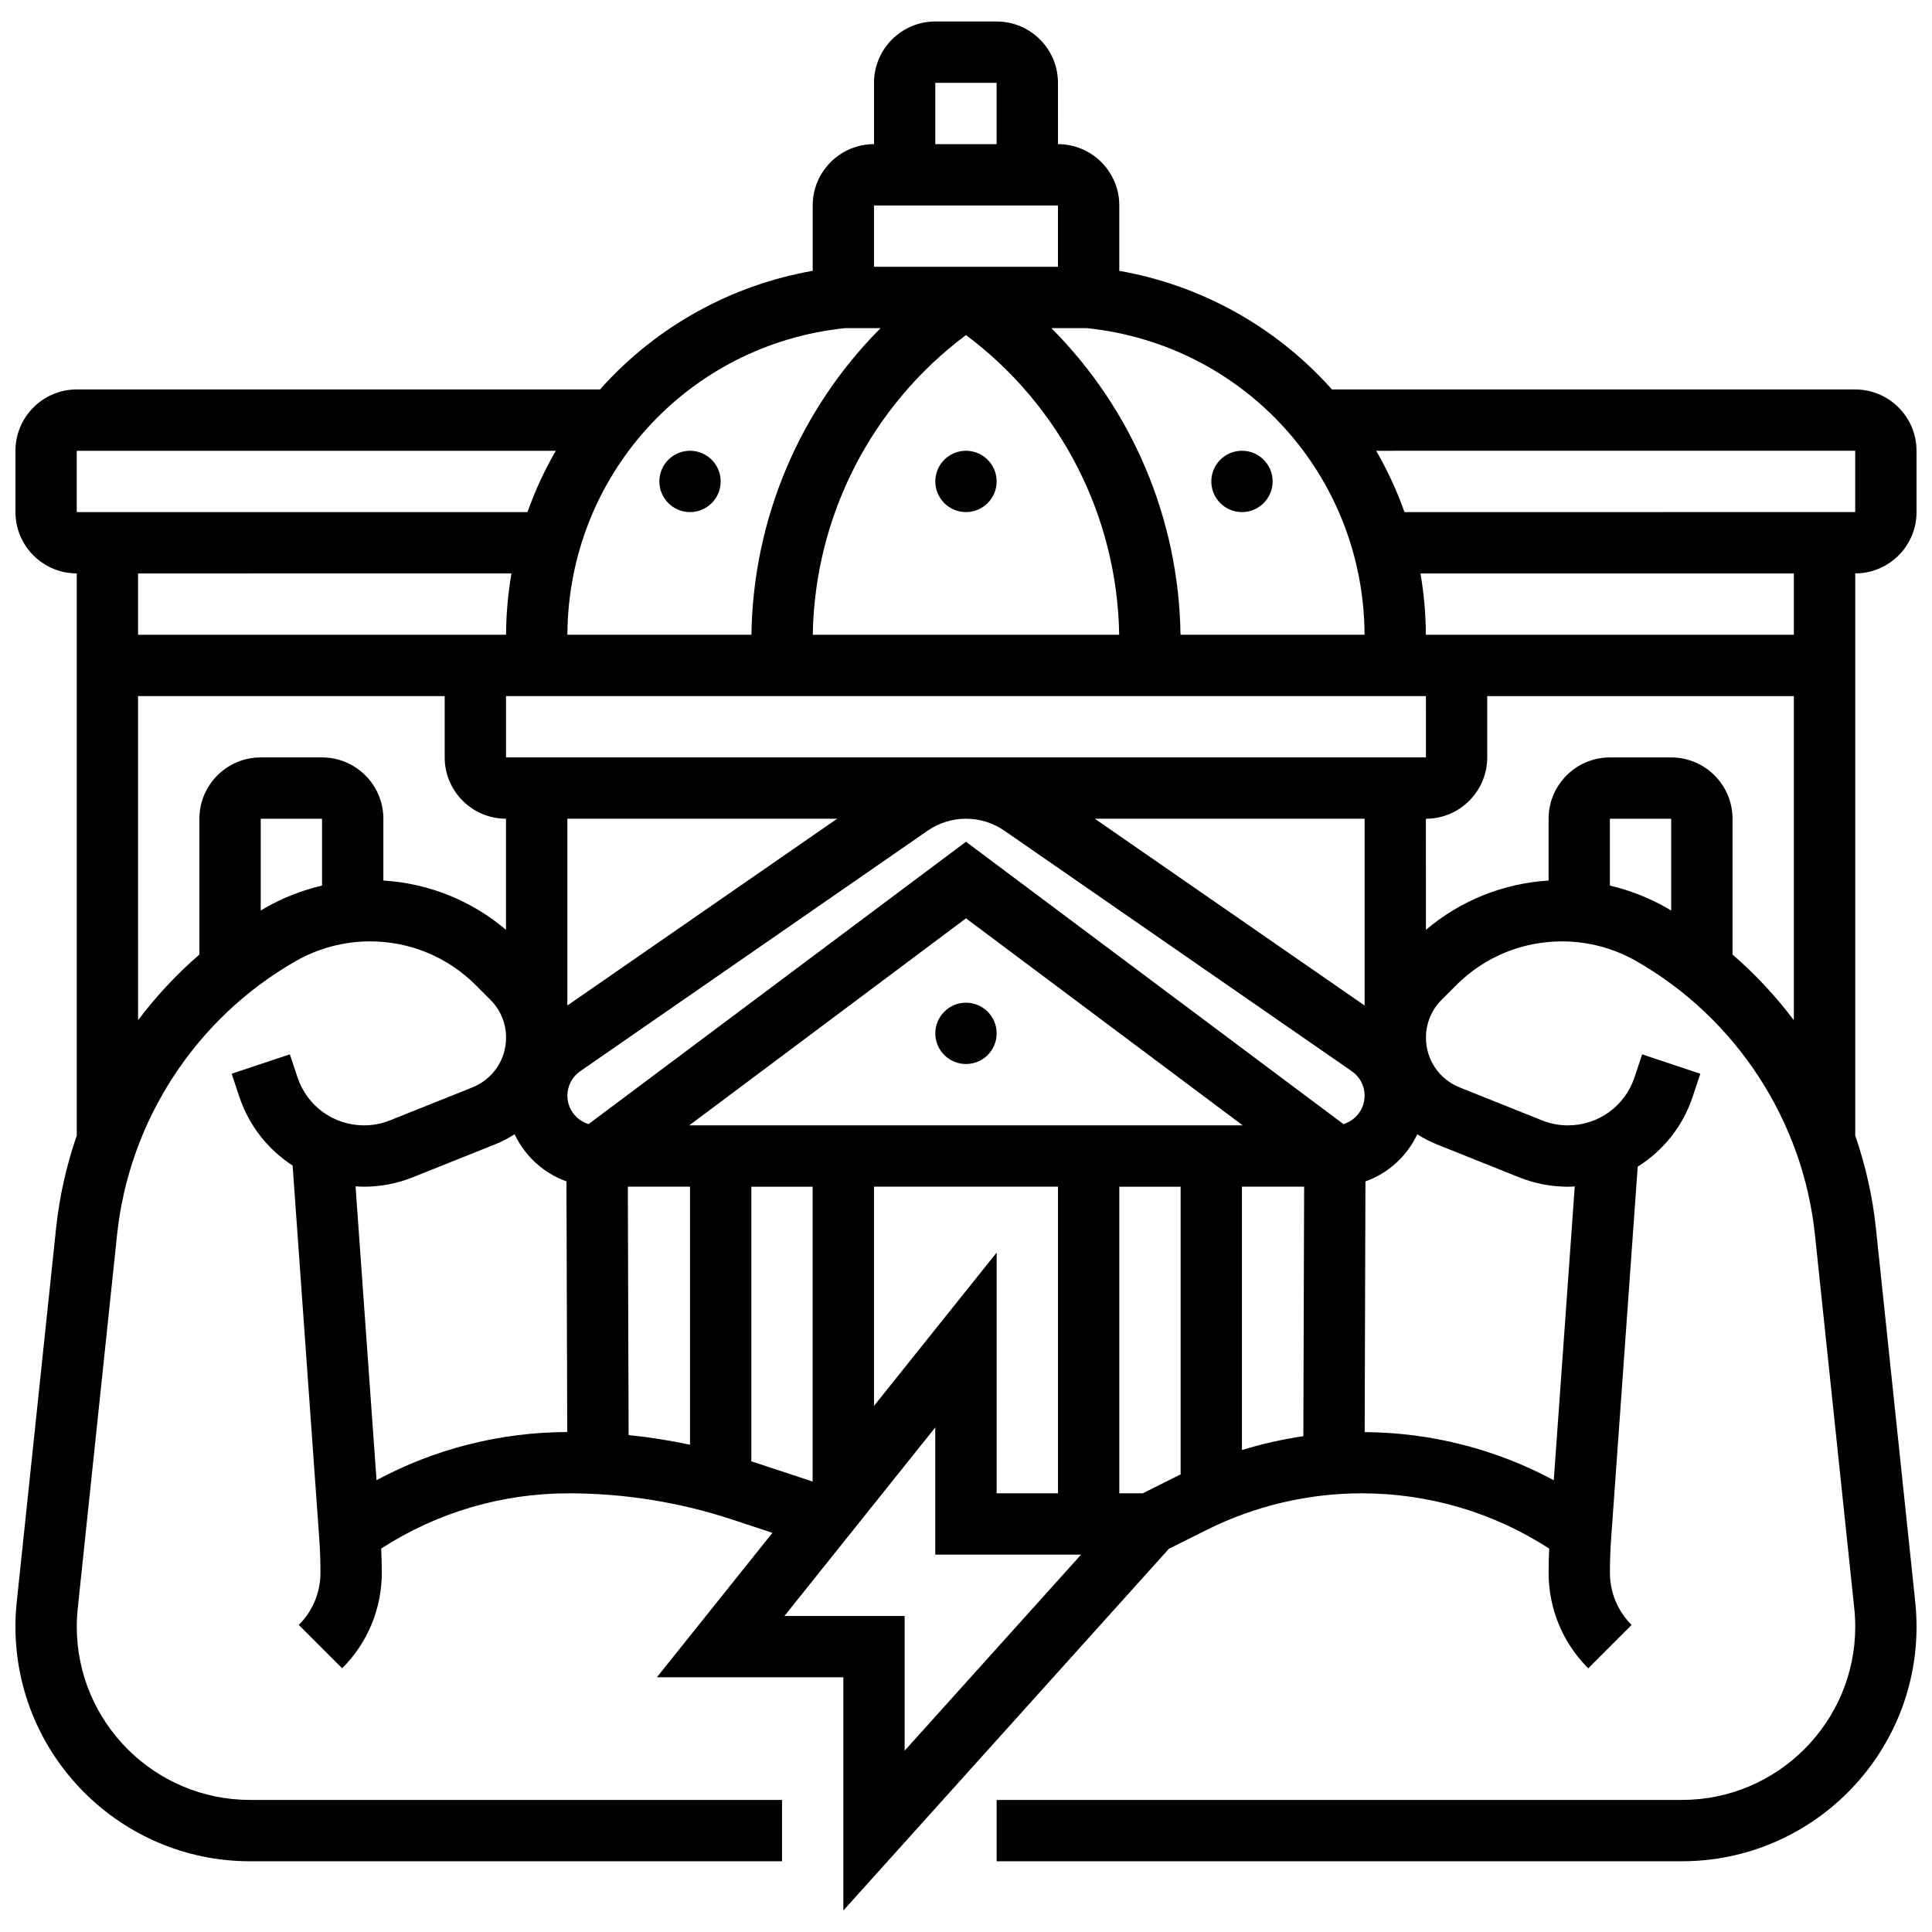 <?xml version="1.0" encoding="UTF-8"?>
<!-- Uploaded to: ICON Repo, www.iconrepo.com, Generator: ICON Repo Mixer Tools -->
<svg width="800px" height="800px" version="1.1" viewBox="144 144 512 512" xmlns="http://www.w3.org/2000/svg">
 <defs>
  <clipPath id="a">
   <path d="m148.09 149h503.81v502h-503.81z"/>
  </clipPath>
 </defs>
 <path d="m408.12 417.85c0 4.488-3.637 8.125-8.125 8.125s-8.129-3.637-8.129-8.125c0-4.488 3.641-8.125 8.129-8.125s8.125 3.637 8.125 8.125"/>
 <path d="m408.12 271.58c0 4.488-3.637 8.129-8.125 8.129s-8.129-3.641-8.129-8.129c0-4.484 3.641-8.125 8.129-8.125s8.125 3.641 8.125 8.125"/>
 <path d="m481.26 271.58c0 4.488-3.637 8.129-8.125 8.129-4.488 0-8.125-3.641-8.125-8.129 0-4.484 3.637-8.125 8.125-8.125 4.488 0 8.125 3.641 8.125 8.125"/>
 <path d="m334.99 271.58c0 4.488-3.641 8.129-8.129 8.129-4.484 0-8.125-3.641-8.125-8.129 0-4.484 3.641-8.125 8.125-8.125 4.488 0 8.129 3.641 8.129 8.125"/>
 <g clip-path="url(#a)">
  <path d="m651.9 279.71v-16.25c0-8.961-7.293-16.25-16.25-16.25l-138.69-0.004c-0.172-0.195-0.336-0.398-0.512-0.59-14.738-16.289-34.352-27.055-55.824-30.84v-17.328c0-8.961-7.293-16.25-16.25-16.25l-0.004-16.254c0-8.961-7.293-16.25-16.25-16.25h-16.25c-8.961 0-16.25 7.293-16.25 16.25v16.25c-8.961 0-16.25 7.293-16.25 16.25v17.328c-21.477 3.785-41.09 14.551-55.828 30.84-0.176 0.191-0.336 0.395-0.512 0.59l-138.69 0.004c-8.961 0-16.25 7.293-16.25 16.25v16.25c0 8.961 7.293 16.25 16.25 16.25v148.98c-2.727 7.891-4.594 16.133-5.484 24.586l-10.426 99.055c-0.227 2.152-0.34 4.34-0.34 6.508 0 34.281 27.891 62.172 62.172 62.172h140.98v-16.25l-140.98-0.004c-25.32 0-45.922-20.598-45.922-45.918 0-1.598 0.086-3.215 0.254-4.805l10.426-99.047c3.188-30.297 20.887-57.41 47.336-72.523 5.988-3.426 12.797-5.234 19.691-5.234 10.602 0 20.566 4.129 28.062 11.625l3.832 3.832c2.684 2.684 4.164 6.254 4.164 10.051 0 5.844-3.508 11.023-8.934 13.195l-21.816 8.727c-2.199 0.883-4.519 1.328-6.894 1.328-8.004 0-15.082-5.102-17.613-12.695l-2.043-6.129-15.418 5.141 2.043 6.125c2.566 7.699 7.637 14.012 14.113 18.203l7.066 98.945c0.211 2.957 0.316 5.961 0.316 8.93 0 5.238-2.039 10.168-5.746 13.871l11.492 11.492c6.773-6.773 10.504-15.781 10.504-25.363 0-2.117-0.066-4.246-0.16-6.371 14.848-9.582 31.941-14.637 49.715-14.637 14.777 0 29.391 2.352 43.426 6.988l10.547 3.484-30.625 38.281h49.414v61.805l86.27-95.855 10.035-5.016c12.676-6.34 26.867-9.688 41.043-9.688 17.777 0 34.867 5.055 49.711 14.645-0.094 2.125-0.16 4.254-0.16 6.371 0 9.582 3.731 18.59 10.504 25.363l11.492-11.492c-3.707-3.703-5.746-8.629-5.746-13.871 0-2.969 0.105-5.973 0.316-8.93l7.047-98.652c6.691-4.188 11.93-10.621 14.555-18.496l2.043-6.129-15.418-5.141-2.043 6.129c-2.531 7.594-9.609 12.695-17.613 12.695-2.371 0-4.691-0.445-6.894-1.328l-21.812-8.727c-5.43-2.172-8.934-7.352-8.934-13.195 0-3.797 1.48-7.367 4.164-10.051l3.832-3.832c7.496-7.496 17.465-11.625 28.066-11.625 6.894 0 13.703 1.809 19.691 5.231 26.449 15.117 44.145 42.227 47.336 72.523l10.426 99.047c0.168 1.59 0.254 3.207 0.254 4.805-0.008 25.32-20.609 45.918-45.93 45.918h-181.61v16.25h181.61c34.281 0 62.172-27.891 62.172-62.172 0-2.164-0.113-4.356-0.34-6.508l-10.426-99.047c-0.891-8.457-2.754-16.695-5.484-24.586v-148.98c8.961 0 16.25-7.289 16.25-16.25zm-16.25-16.254v16.25l-119.45 0.004c-1.996-5.629-4.504-11.066-7.504-16.25zm-179.12 271.44-9.695 4.848h-6.207v-81.258h16.25v76.242c-0.113 0.055-0.23 0.109-0.348 0.168zm-48.406 4.848v-63.797l-32.504 40.629v-58.094h48.754v81.258zm-97.742-81.262h16.48v68.387c-5.375-1.145-10.805-2-16.273-2.562zm16.277-16.25 73.34-54.863 73.336 54.863zm146.47 16.25h16.48l-0.207 66.129c-5.508 0.801-10.953 2.031-16.273 3.66zm-73.133-91.406-100.02 74.82c-3.242-0.973-5.613-3.981-5.613-7.535 0-2.582 1.27-5.004 3.391-6.473l92.066-63.734c3.004-2.082 6.523-3.184 10.18-3.184s7.176 1.102 10.184 3.18l92.062 63.738c2.125 1.469 3.391 3.891 3.391 6.473 0 3.555-2.371 6.562-5.613 7.535zm-34.141-6.106-71.5 49.5v-49.5zm139.78 49.5-71.496-49.5h71.496zm-227.53-65.75v-16.25h243.78l0.008 16.25h-0.012zm121.89-111.93c25.082 18.754 40.078 47.961 40.602 79.43h-81.207c0.527-31.469 15.523-60.676 40.605-79.43zm32.023-1.832c41.855 4.352 73.402 39.188 73.605 81.258h-48.773c-0.445-30.848-12.875-59.844-34.23-81.258zm-40.152-65.008h16.25v16.25h-16.25zm-16.25 32.504h48.754v16.25h-48.754zm-7.648 32.504h9.398c-21.352 21.414-33.785 50.41-34.23 81.258h-48.773c0.207-42.066 31.754-76.906 73.605-81.258zm-203.63 32.504h126.95c-2.996 5.188-5.504 10.625-7.504 16.25l-119.45 0.004zm115.2 32.504c-0.914 5.336-1.406 10.766-1.426 16.25l-8.137 0.004h-89.387v-16.25zm-65.25 88.629c-0.402 0.23-0.797 0.473-1.195 0.707v-24.328h16.25v17.715c-5.258 1.23-10.336 3.211-15.055 5.906zm31.309-7.246v-16.375c0-8.961-7.293-16.25-16.25-16.25h-16.254c-8.961 0-16.25 7.293-16.25 16.25v35.988c-6.043 5.223-11.488 11.066-16.25 17.406l-0.004-85.898h81.258v16.25c0 8.961 7.293 16.25 16.25 16.25v29.438c-9.176-7.762-20.469-12.309-32.5-13.059zm-5.141 81.137c4.449 0 8.801-0.84 12.93-2.492l21.812-8.727c1.836-0.734 3.559-1.648 5.18-2.684 2.719 5.789 7.668 10.324 13.738 12.496l0.207 66.422c-17.82 0.066-35.043 4.445-50.539 12.762l-5.562-77.867c0.742 0.047 1.484 0.09 2.234 0.09zm102.65 72.773v-72.773h16.25v78.141l-16.109-5.324c-0.047-0.012-0.094-0.027-0.141-0.043zm40.629 76.695v-35.703h-31.848l39.973-49.969v33.715h38.637zm141.04-160.68 21.812 8.727c4.129 1.652 8.48 2.492 12.93 2.492 0.609 0 1.207-0.039 1.809-0.07l-5.559 77.852c-15.375-8.25-32.449-12.621-50.117-12.754l0.207-66.43c6.07-2.172 11.02-6.711 13.738-12.496 1.621 1.031 3.344 1.945 5.18 2.68zm45.859-68.578v-17.719h16.25v24.328c-0.398-0.234-0.793-0.477-1.195-0.707-4.715-2.695-9.797-4.676-15.055-5.902zm32.504 18.27v-35.988c0-8.961-7.293-16.25-16.25-16.25h-16.25c-8.961 0-16.25 7.293-16.25 16.25v16.375c-12.031 0.75-23.324 5.293-32.504 13.059l-0.008-29.434c8.961 0 16.25-7.293 16.25-16.25v-16.25h81.258v85.898c-4.758-6.344-10.203-12.188-16.246-17.41zm16.25-84.742h-97.52c-0.023-5.484-0.512-10.918-1.426-16.25l98.945-0.004z"/>
 </g>
</svg>